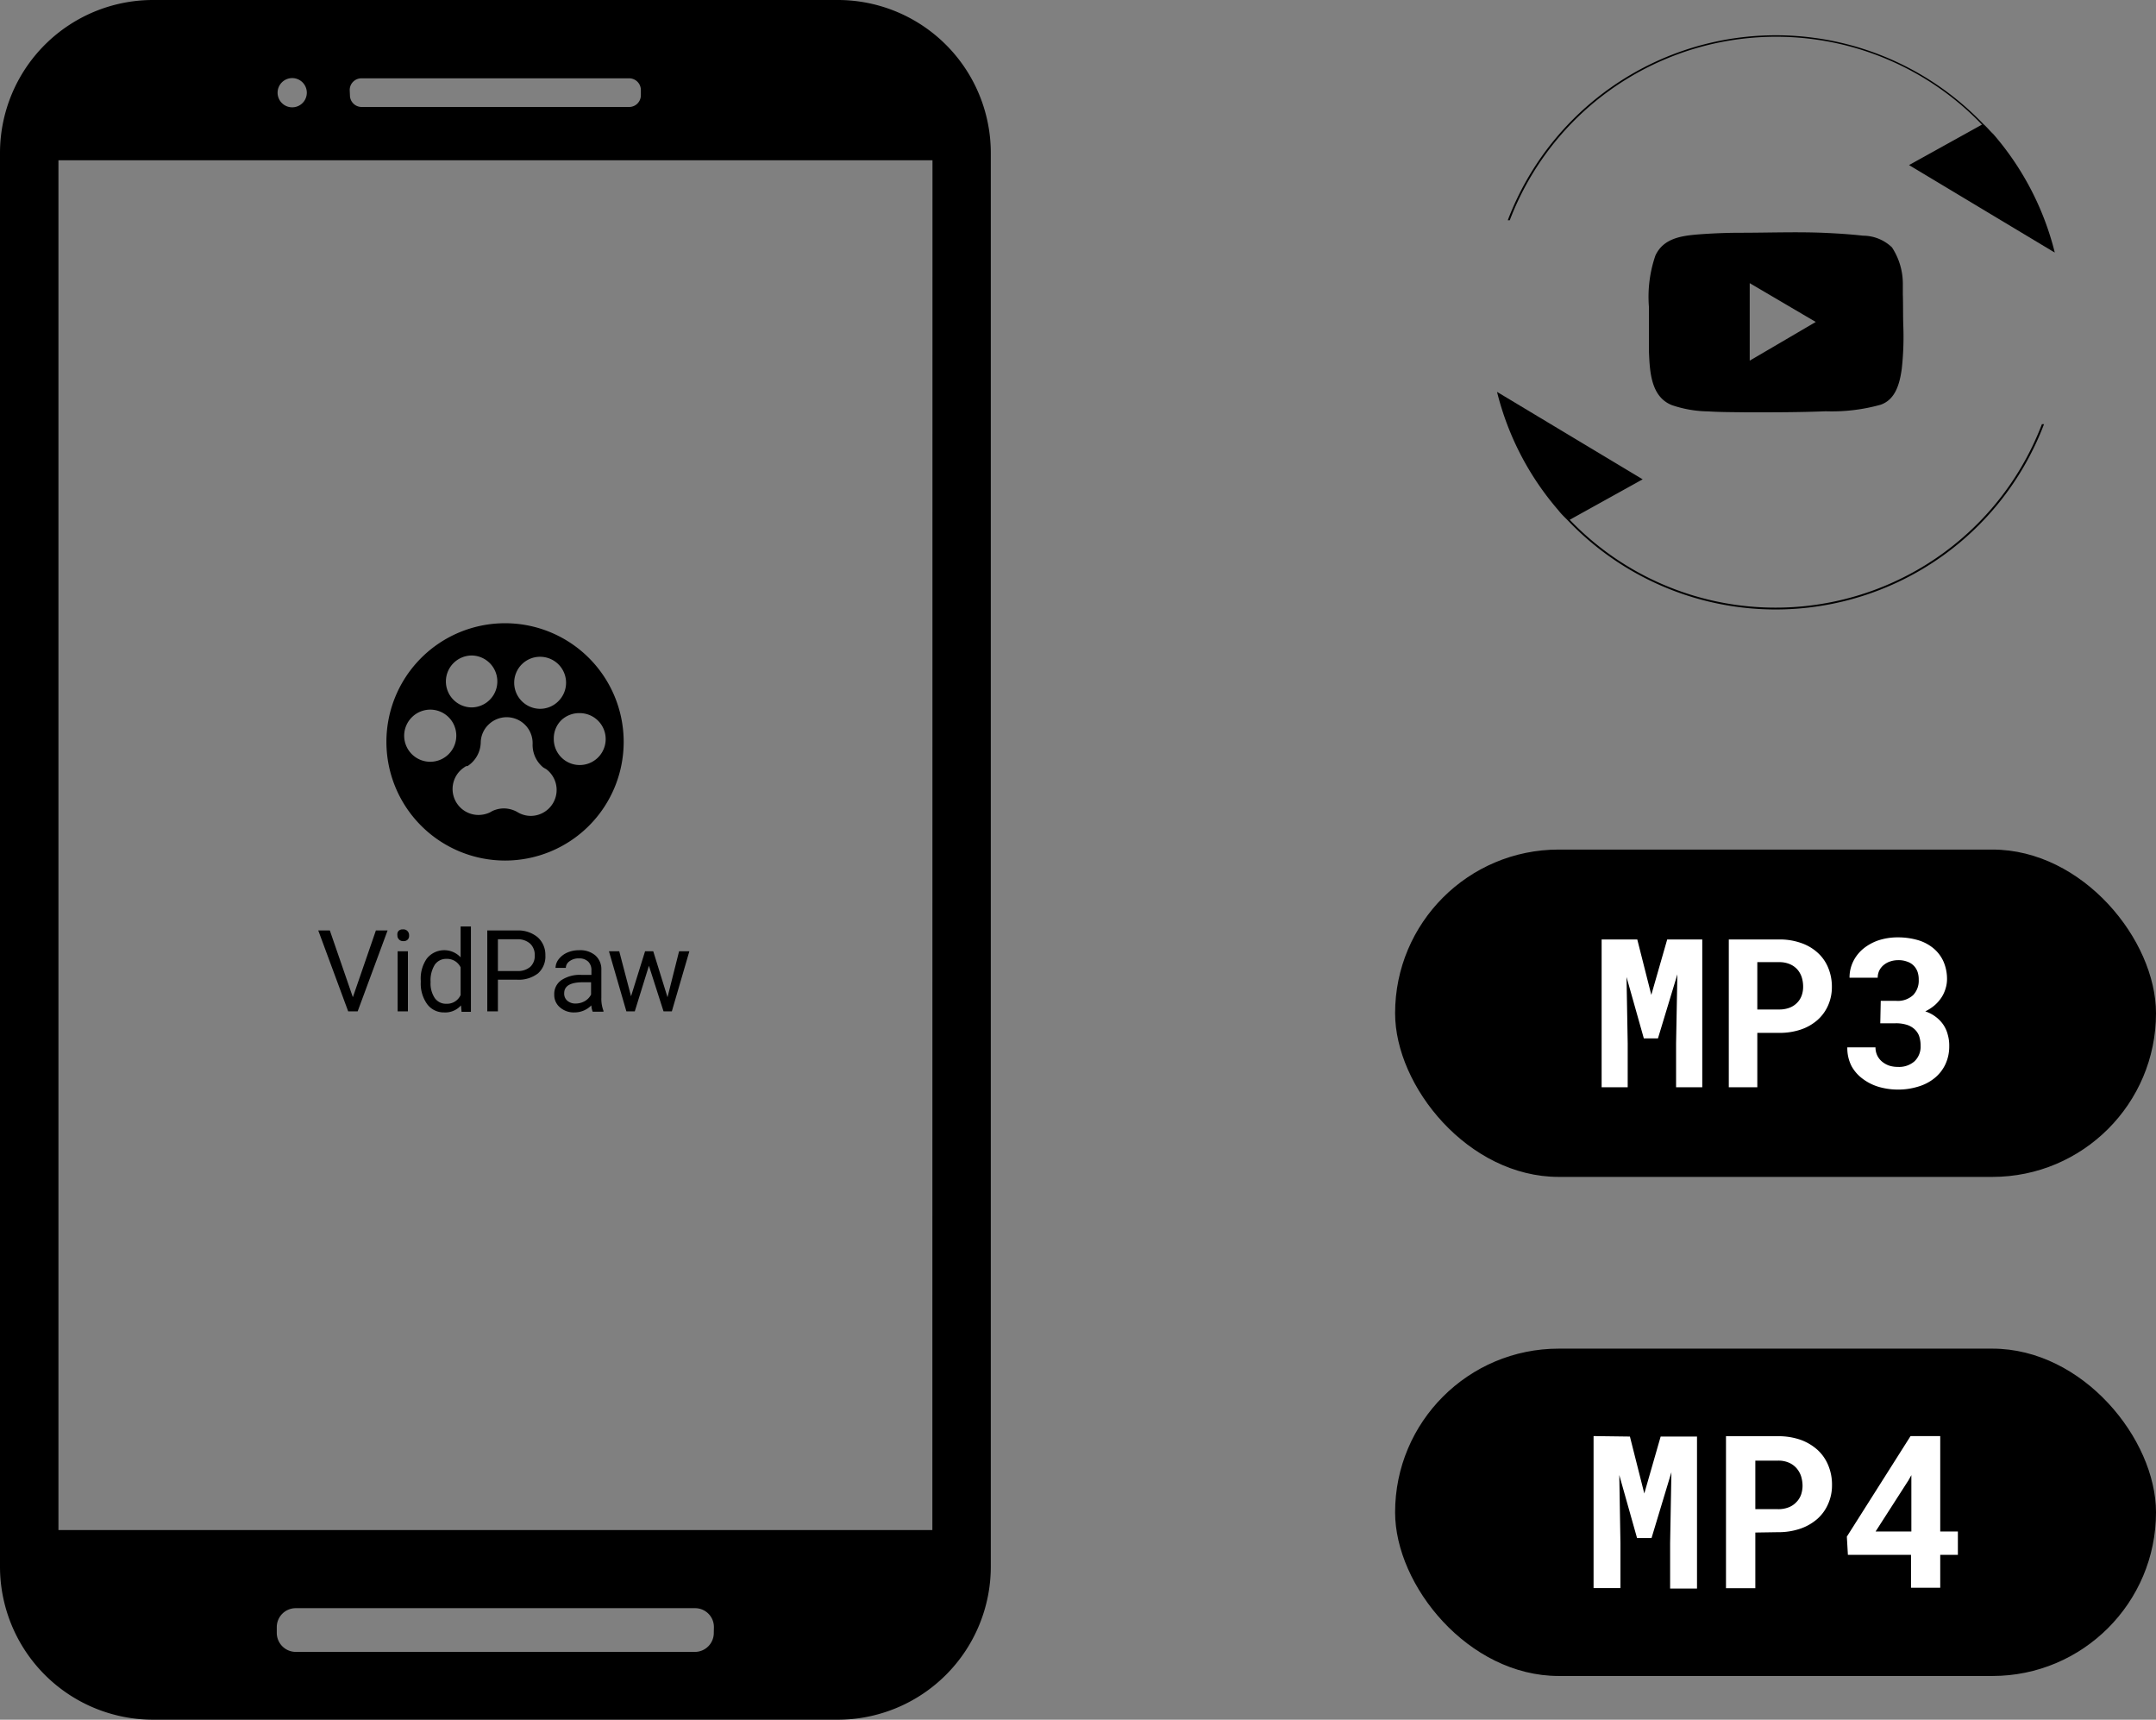 <svg xmlns="http://www.w3.org/2000/svg" viewBox="0 0 184.46 147.1"><rect x="0" y="0" width="184.46" height="147.1" fill="#808080" stroke="none"/><defs><style>.cls-1{fill:#fff;}</style></defs><title>资源 13</title><g id="图层_2" data-name="图层 2"><g id="图层_1-2" data-name="图层 1"><path d="M71.68,0H13.09A13.09,13.09,0,0,0,0,13.09V134A13.1,13.1,0,0,0,13.09,147.1H71.68A13.1,13.1,0,0,0,84.77,134V13.09A13.09,13.09,0,0,0,71.68,0ZM29.92,7.7a1,1,0,0,1,1-1H53.83a1,1,0,0,1,1,1v.45a1,1,0,0,1-1,1H30.94a1,1,0,0,1-1-1ZM25,6.68a1.25,1.25,0,1,1-1.25,1.24A1.25,1.25,0,0,1,25,6.68Zm36.07,133a1.62,1.62,0,0,1-1.62,1.62H25.3a1.63,1.63,0,0,1-1.62-1.62v-.5a1.62,1.62,0,0,1,1.62-1.62H59.46a1.61,1.61,0,0,1,1.62,1.62Zm18.7-8.8H5V13.71H79.78Z"/><path d="M43.2,73.61A10.15,10.15,0,1,0,33.06,63.46,10.16,10.16,0,0,0,43.2,73.61ZM34.58,62.88a2.24,2.24,0,0,1,2.26-2.18,2.23,2.23,0,1,1-2.26,2.18ZM47.75,60a2.2,2.2,0,0,1-1.59.63,2.23,2.23,0,0,1-1.49-3.83,2.2,2.2,0,0,1,1.54-.62h0A2.22,2.22,0,0,1,47.75,60Zm-1.29,5.63.09.06,0,0,.18.1a2.22,2.22,0,0,1-1.33,4,2.22,2.22,0,0,1-1-.25l-.21-.12,0,0,0,0h0a2.4,2.4,0,0,0-1.08-.27h0a2.35,2.35,0,0,0-1,.23h0l0,0h0l-.21.12a2.37,2.37,0,0,1-1,.21,2.22,2.22,0,0,1-1.17-4.08.69.69,0,0,1,.17-.1l.1,0,0,0a2.48,2.48,0,0,0,1.13-2,2.18,2.18,0,0,1,.68-1.56,2.22,2.22,0,0,1,3.76,1.64A2.49,2.49,0,0,0,46.46,65.63Zm-6.13-5.12a2.22,2.22,0,0,1-2.18-2.26,2.22,2.22,0,0,1,2.22-2.18h0a2.22,2.22,0,1,1-.08,4.44Zm7.05,2.62a2.18,2.18,0,0,1,.68-1.56A2.24,2.24,0,0,1,49.64,61a2.22,2.22,0,1,1-2.26,2.18Z"/><polygon points="30.19 85.3 28.22 79.59 27.23 79.59 29.79 86.51 30.6 86.51 33.16 79.59 32.16 79.59 30.19 85.3"/><rect x="34.02" y="81.37" width="0.88" height="5.14"/><path d="M34.46,79.5a.46.46,0,0,0-.38.15A.48.48,0,0,0,34,80a.48.48,0,0,0,.13.35.46.46,0,0,0,.38.15.47.47,0,0,0,.39-.15A.48.48,0,0,0,35,80a.49.49,0,0,0-.14-.36A.47.47,0,0,0,34.46,79.5Z"/><path d="M39.41,81.89a1.91,1.91,0,0,0-2.89.1A3,3,0,0,0,36,83.9V84a3,3,0,0,0,.56,1.91A1.76,1.76,0,0,0,38,86.6,1.78,1.78,0,0,0,39.44,86l.05.55h.8v-7.3h-.88Zm0,3.22a1.27,1.27,0,0,1-1.22.75,1.16,1.16,0,0,1-1-.5A2.24,2.24,0,0,1,36.84,84a2.5,2.5,0,0,1,.36-1.48,1.17,1.17,0,0,1,1-.5,1.28,1.28,0,0,1,1.21.73Z"/><path d="M44.24,79.59H41.69v6.92h.91V83.8h1.63a2.69,2.69,0,0,0,1.8-.54,1.93,1.93,0,0,0,.63-1.55A2,2,0,0,0,46,80.17,2.59,2.59,0,0,0,44.24,79.59Zm1.12,3.12a1.63,1.63,0,0,1-1.12.35H42.6V80.34h1.69a1.58,1.58,0,0,1,1.07.38,1.31,1.31,0,0,1,.39,1A1.26,1.26,0,0,1,45.36,82.71Z"/><path d="M51.45,82.94a1.57,1.57,0,0,0-.52-1.22,2,2,0,0,0-1.39-.44,2.46,2.46,0,0,0-1,.2,1.86,1.86,0,0,0-.74.57,1.23,1.23,0,0,0-.27.74h.88a.71.71,0,0,1,.32-.57,1.26,1.26,0,0,1,.79-.24,1.09,1.09,0,0,1,.81.28,1,1,0,0,1,.27.73v.4h-.85a2.86,2.86,0,0,0-1.72.45,1.43,1.43,0,0,0-.61,1.24,1.37,1.37,0,0,0,.49,1.09,1.78,1.78,0,0,0,1.24.43A2,2,0,0,0,50.59,86a1.81,1.81,0,0,0,.12.54h.92v-.08a2.88,2.88,0,0,1-.18-1.12Zm-.88,2.13a1.35,1.35,0,0,1-.53.56,1.58,1.58,0,0,1-.79.21,1.05,1.05,0,0,1-.7-.23.79.79,0,0,1-.28-.65c0-.63.54-.94,1.61-.94h.69Z"/><polygon points="58.1 81.37 57.11 85.3 55.89 81.37 55.19 81.37 53.99 85.22 52.98 81.37 52.1 81.37 53.59 86.51 54.31 86.51 55.52 82.61 56.77 86.51 57.48 86.51 58.98 81.37 58.1 81.37"/><path d="M169.67,10.59A24.54,24.54,0,0,0,129,18.84h.17a24.39,24.39,0,0,1,40.4-8.18l-6.24,3.46,12.26,7.36.21.12a24.48,24.48,0,0,0-5.26-10.13C170.22,11.17,170,10.88,169.67,10.59Z"/><path d="M134.15,44.53a24.56,24.56,0,0,0,40.73-8.25h-.18a24.39,24.39,0,0,1-40.4,8.18L140.54,41l-12.26-7.36-.2-.12a24.45,24.45,0,0,0,5.25,10.13C133.6,44,133.87,44.24,134.15,44.53Z"/><path d="M162.8,25.16c0-.26,0-.52,0-.78a5.69,5.69,0,0,0-.93-3.22,3.59,3.59,0,0,0-2.48-1c-1.15-.13-2.31-.2-3.47-.25-2.34-.09-4.69,0-7,0-1.21,0-2.41.05-3.61.14-1.48.12-3,.34-3.68,1.81a10.85,10.85,0,0,0-.55,4.43c0,1.27,0,2.55,0,3.83.07,1.65.16,3.81,1.95,4.53a10,10,0,0,0,3.12.54c1.08.07,2.17.06,3.25.08,2.27,0,4.53,0,6.8-.09a15.53,15.53,0,0,0,4.7-.56c1.3-.45,1.64-1.86,1.81-3.08a25,25,0,0,0,.13-3.67C162.81,27,162.83,26.06,162.8,25.16Zm-13.1,5.69V24.22l5.65,3.32Z"/><rect x="119.36" y="72.67" width="65.1" height="28" rx="14" ry="14"/><rect x="119.36" y="115.36" width="65.1" height="28" rx="14" ry="14"/><path class="cls-1" d="M140.08,80.36l1.2,4.74,1.36-4.74h3V93h-2.24V89.25l.11-5.91-1.66,5.48h-1.21l-1.48-5.25.1,5.68V93h-2.23V80.36Z"/><path class="cls-1" d="M150.35,88.35V93h-2.44V80.36h4.32a5.42,5.42,0,0,1,1.86.3,4.07,4.07,0,0,1,1.42.83,3.54,3.54,0,0,1,.9,1.28,4.22,4.22,0,0,1,.32,1.65,3.86,3.86,0,0,1-.32,1.57,3.6,3.6,0,0,1-.9,1.25,4.21,4.21,0,0,1-1.42.82,5.67,5.67,0,0,1-1.86.29Zm0-2h1.88a2.49,2.49,0,0,0,.9-.16,1.81,1.81,0,0,0,.64-.43,1.7,1.7,0,0,0,.38-.62,2.19,2.19,0,0,0,.12-.73,2.71,2.71,0,0,0-.12-.82,1.92,1.92,0,0,0-.38-.67,1.85,1.85,0,0,0-.64-.45,2.29,2.29,0,0,0-.9-.17h-1.88Z"/><path class="cls-1" d="M160.91,85.61h1.31a1.93,1.93,0,0,0,1.47-.5,1.78,1.78,0,0,0,.47-1.3,2.07,2.07,0,0,0-.1-.68,1.44,1.44,0,0,0-.33-.53,1.39,1.39,0,0,0-.55-.34,2.06,2.06,0,0,0-.78-.13,2.15,2.15,0,0,0-.68.11,1.72,1.72,0,0,0-.55.3,1.43,1.43,0,0,0-.38.47,1.41,1.41,0,0,0-.14.62h-2.41a3.1,3.1,0,0,1,.32-1.4,3.28,3.28,0,0,1,.87-1.09,4.18,4.18,0,0,1,1.3-.71,5.29,5.29,0,0,1,1.62-.25,6.17,6.17,0,0,1,1.72.23,3.73,3.73,0,0,1,1.33.69,3.15,3.15,0,0,1,.87,1.13,3.73,3.73,0,0,1,.31,1.55,2.73,2.73,0,0,1-.13.8,2.86,2.86,0,0,1-.35.75,3.27,3.27,0,0,1-.58.66,3.8,3.8,0,0,1-.8.52,3,3,0,0,1,.91.48,2.89,2.89,0,0,1,.64.67,2.7,2.7,0,0,1,.37.83,3.32,3.32,0,0,1,.13,1,3.59,3.59,0,0,1-.34,1.57,3.35,3.35,0,0,1-.93,1.17,4,4,0,0,1-1.4.72,5.78,5.78,0,0,1-1.75.25,5.89,5.89,0,0,1-1.57-.22,4.27,4.27,0,0,1-1.37-.67,3.35,3.35,0,0,1-1-1.12,3.4,3.4,0,0,1-.36-1.6h2.41a1.64,1.64,0,0,0,.14.67,1.61,1.61,0,0,0,.4.53,2,2,0,0,0,.6.35,2.33,2.33,0,0,0,.76.12,2,2,0,0,0,1.44-.48,1.73,1.73,0,0,0,.52-1.32,2.58,2.58,0,0,0-.14-.88,1.53,1.53,0,0,0-.43-.59,1.76,1.76,0,0,0-.68-.35,3.06,3.06,0,0,0-.89-.11h-1.31Z"/><path class="cls-1" d="M139.45,122.88l1.23,4.87,1.4-4.87h3.11v13h-2.3V132l.11-6.07-1.7,5.63h-1.24l-1.52-5.39.1,5.83v3.84h-2.3v-13Z"/><path class="cls-1" d="M150.18,131.09v4.76h-2.51v-13h4.44a5.77,5.77,0,0,1,1.92.3,4.41,4.41,0,0,1,1.46.86,3.66,3.66,0,0,1,.92,1.31,4.27,4.27,0,0,1,.33,1.71,3.9,3.9,0,0,1-.33,1.61,3.64,3.64,0,0,1-.92,1.28,4.37,4.37,0,0,1-1.46.84,5.77,5.77,0,0,1-1.92.3Zm0-2h1.93a2.38,2.38,0,0,0,.93-.16,1.78,1.78,0,0,0,.65-.44,1.74,1.74,0,0,0,.4-.63,2.43,2.43,0,0,0,.13-.76,2.84,2.84,0,0,0-.13-.84,2,2,0,0,0-.4-.69,1.82,1.82,0,0,0-.65-.46,2.21,2.21,0,0,0-.93-.17h-1.93Z"/><path class="cls-1" d="M166,131h1.51v2H166v2.81H163.5V133h-5.4l-.09-1.56,5.45-8.6H166Zm-5.53,0h3.06v-4.82l-.24.43Z"/></g></g></svg>